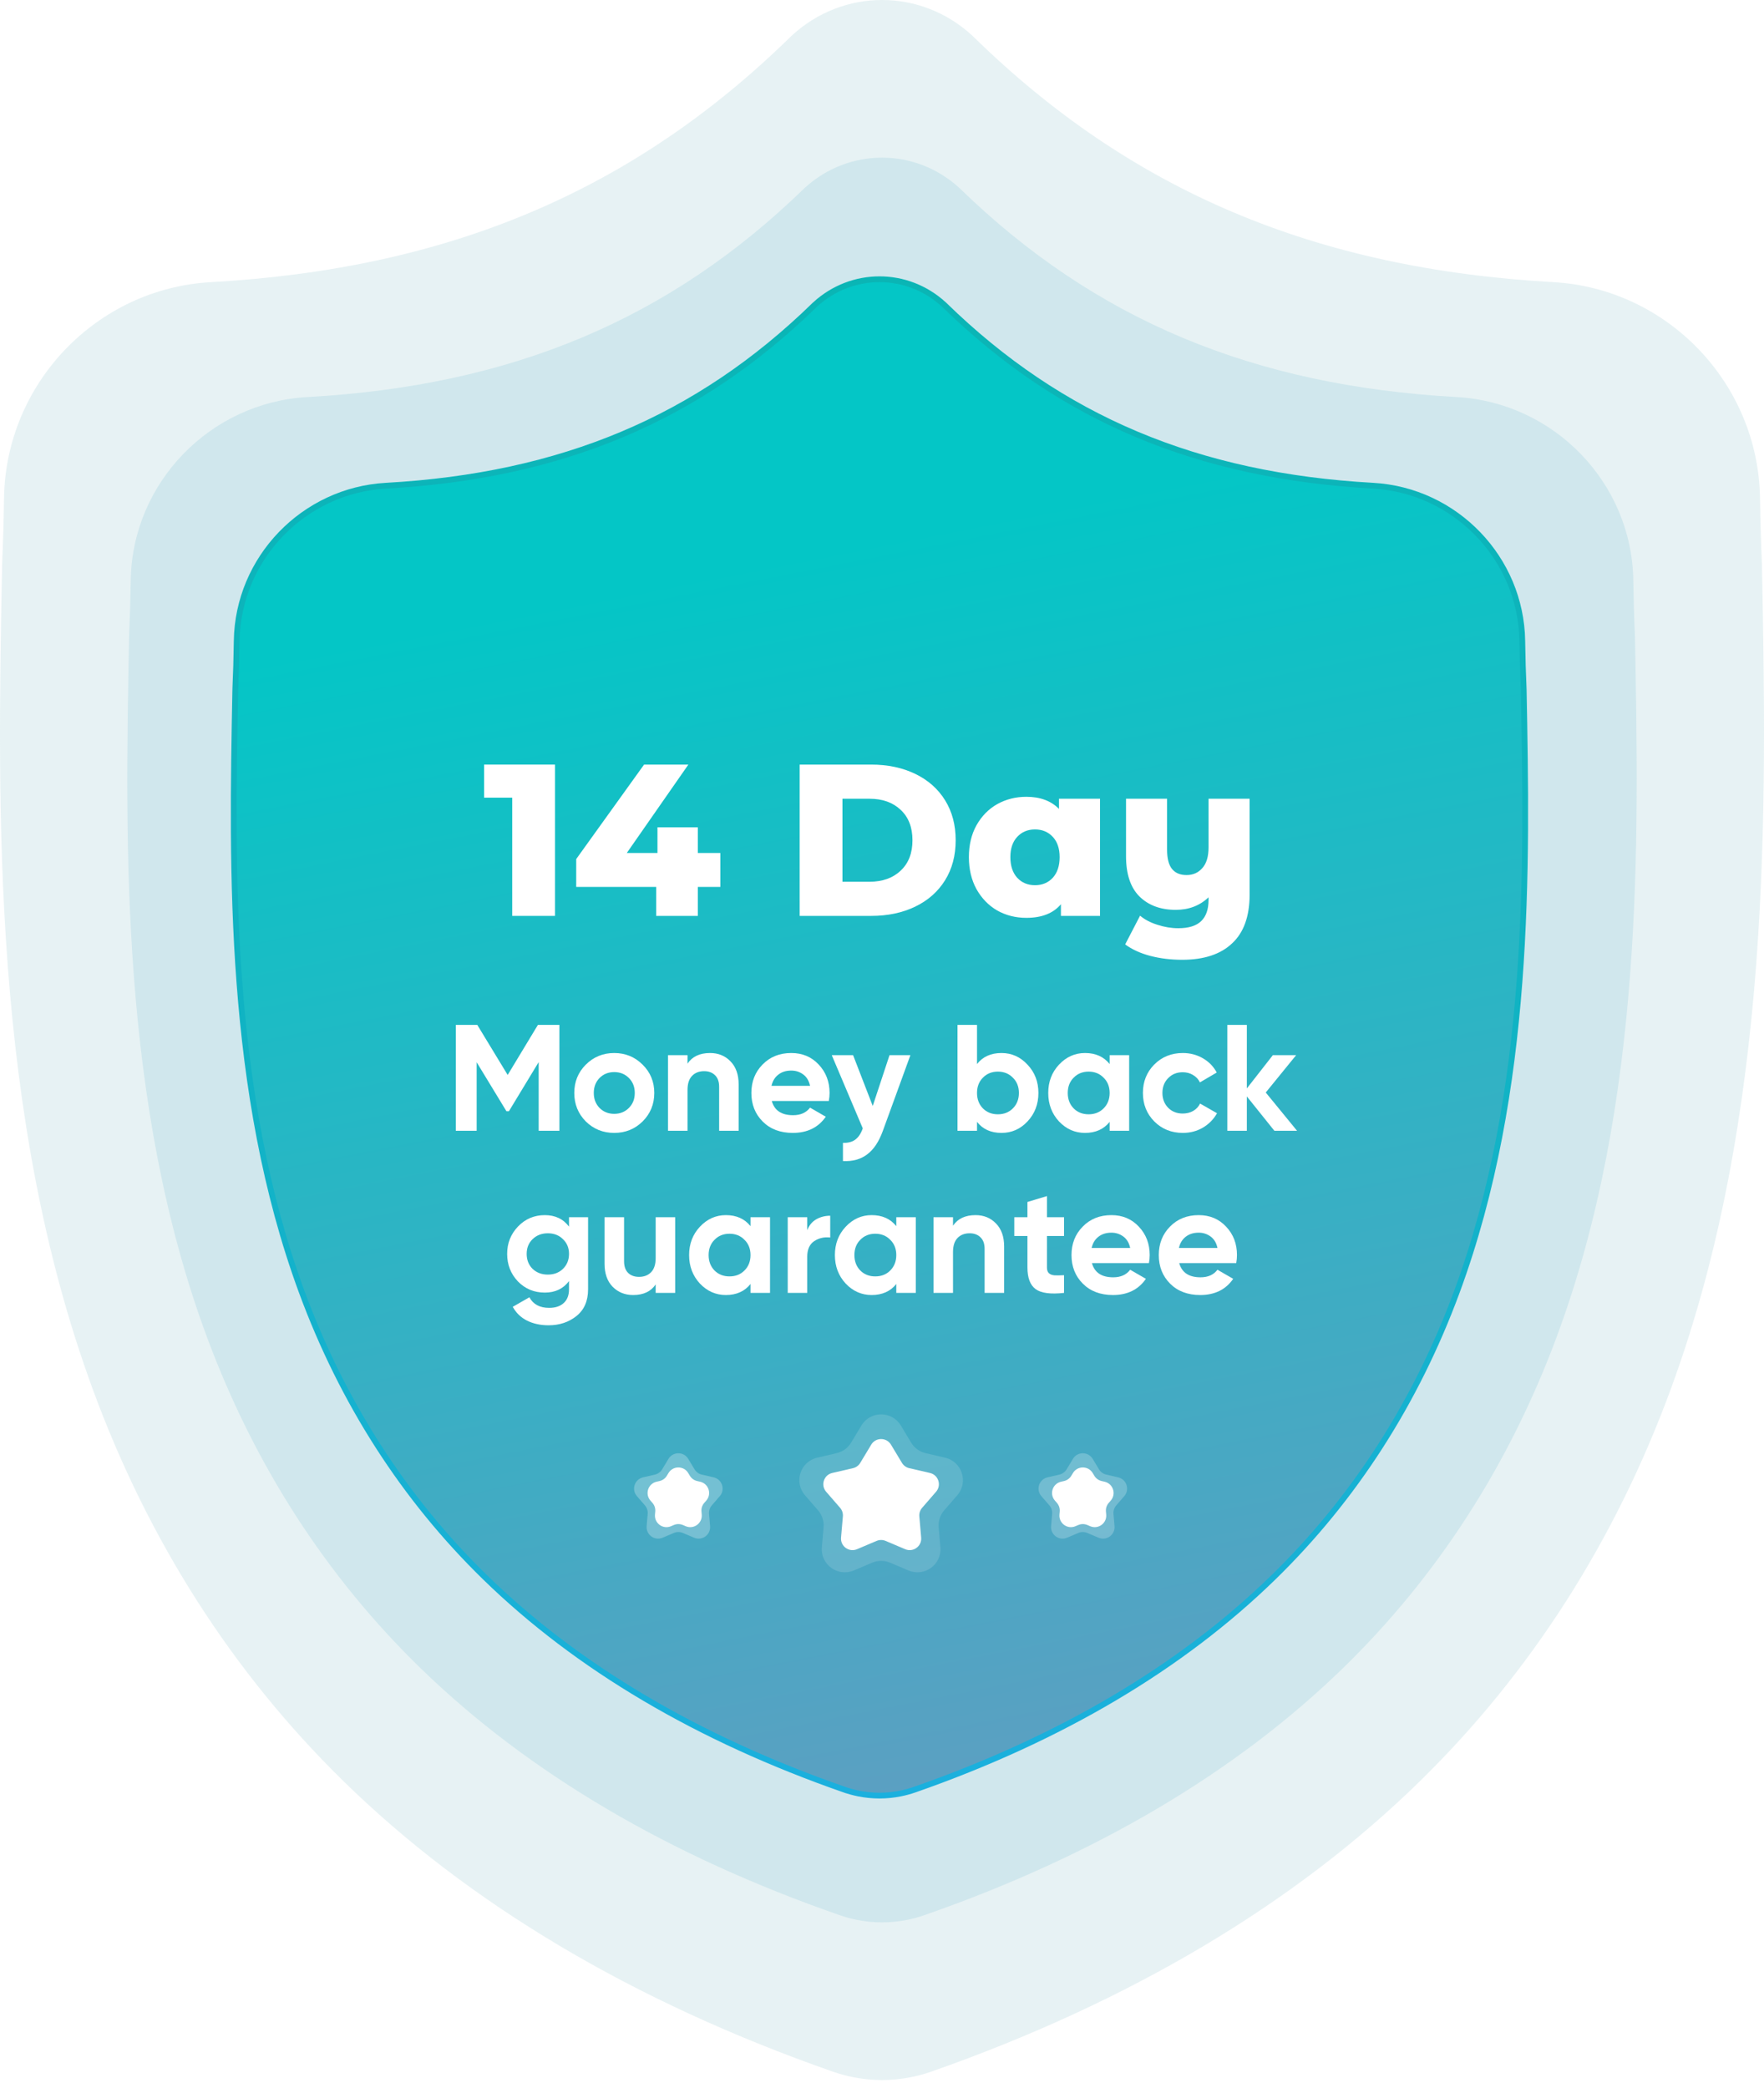 <svg width="153" height="181" viewBox="0 0 153 181" fill="none" xmlns="http://www.w3.org/2000/svg">
<path d="M152.822 48.931L152.816 48.791C152.738 47.058 152.686 45.226 152.654 43.187C152.508 33.243 144.633 25.018 134.725 24.462C114.067 23.305 98.086 16.544 84.432 3.186L84.315 3.074C79.862 -1.025 73.144 -1.025 68.689 3.074L68.572 3.186C54.918 16.544 38.937 23.305 18.279 24.464C8.373 25.018 0.496 33.243 0.349 43.188C0.319 45.213 0.266 47.046 0.188 48.791L0.18 49.117C-0.222 70.26 -0.721 96.574 8.049 120.458C12.872 133.592 20.175 145.009 29.756 154.394C40.667 165.082 54.959 173.567 72.233 179.612C72.795 179.809 73.379 179.969 73.974 180.088C74.813 180.256 75.658 180.34 76.502 180.34C77.346 180.34 78.192 180.256 79.03 180.088C79.625 179.969 80.213 179.808 80.778 179.61C98.031 173.553 112.308 165.064 123.21 154.377C132.786 144.99 140.09 133.57 144.916 120.433C153.72 96.477 153.222 70.114 152.822 48.931Z" fill="#AFD2DA" fill-opacity="0.3"/>
<path d="M141.806 55.182L141.801 55.063C141.734 53.593 141.69 52.038 141.663 50.308C141.537 41.872 134.799 34.894 126.321 34.423C108.645 33.441 94.971 27.705 83.287 16.372L83.187 16.277C79.376 12.8 73.628 12.8 69.816 16.277L69.716 16.372C58.032 27.705 44.358 33.441 26.682 34.424C18.205 34.894 11.466 41.872 11.34 50.309C11.314 52.028 11.268 53.583 11.202 55.063L11.195 55.339C10.851 73.277 10.424 95.602 17.928 115.865C22.055 127.008 28.304 136.694 36.502 144.656C45.839 153.724 58.068 160.922 72.849 166.051C73.33 166.218 73.829 166.354 74.339 166.455C75.056 166.598 75.779 166.669 76.501 166.669C77.224 166.669 77.948 166.598 78.664 166.455C79.173 166.354 79.677 166.217 80.16 166.049C94.924 160.911 107.14 153.708 116.468 144.642C124.662 136.678 130.912 126.989 135.042 115.844C142.574 95.52 142.148 73.153 141.806 55.182Z" fill="#4AA7C3" fill-opacity="0.15"/>
<path d="M132.035 55.567V55.567C132.058 57.061 132.096 58.404 132.154 59.675C132.154 59.675 132.154 59.675 132.154 59.675L132.158 59.771C132.158 59.772 132.158 59.773 132.158 59.774C132.452 75.282 132.814 94.525 126.36 112.004L126.594 112.09L126.36 112.004C122.823 121.583 117.472 129.908 110.457 136.751C102.471 144.541 92.005 150.736 79.344 155.158C78.94 155.299 78.519 155.414 78.092 155.5C77.493 155.619 76.887 155.679 76.283 155.679C75.678 155.679 75.074 155.619 74.473 155.5C74.046 155.414 73.628 155.3 73.226 155.16L73.144 155.396L73.226 155.16C60.55 150.746 50.073 144.554 42.08 136.763C35.062 129.922 29.711 121.6 26.177 112.022C19.747 94.595 20.11 75.387 20.405 59.908C20.405 59.908 20.405 59.907 20.405 59.907L20.411 59.675C20.411 59.674 20.411 59.673 20.411 59.673C20.469 58.394 20.508 57.051 20.53 55.568L20.53 55.568C20.636 48.422 26.325 42.51 33.48 42.111L33.48 42.111C48.726 41.261 60.536 36.292 70.624 26.471C70.625 26.471 70.625 26.471 70.625 26.47L70.706 26.394C70.706 26.393 70.707 26.393 70.707 26.392C73.887 23.483 78.679 23.483 81.858 26.392C81.859 26.393 81.859 26.393 81.86 26.394L81.94 26.47C81.94 26.471 81.941 26.471 81.941 26.471C92.029 36.292 103.84 41.261 119.085 42.111C126.241 42.51 131.929 48.422 132.035 55.567Z" fill="url(#paint0_linear)" stroke="url(#paint1_linear)" stroke-width="0.5"/>
<g filter="url(#filter0_d)">
<path d="M48.519 88.357V97.539H46.722V91.584L44.138 95.847H43.928L41.343 91.597V97.539H39.533V88.357H41.396L44.033 92.699L46.656 88.357H48.519Z" fill="white"/>
<path d="M55.739 96.726C55.066 97.391 54.244 97.723 53.273 97.723C52.303 97.723 51.48 97.391 50.807 96.726C50.142 96.053 49.81 95.231 49.81 94.26C49.81 93.289 50.142 92.472 50.807 91.807C51.48 91.134 52.303 90.797 53.273 90.797C54.244 90.797 55.066 91.134 55.739 91.807C56.413 92.472 56.749 93.289 56.749 94.26C56.749 95.231 56.413 96.053 55.739 96.726ZM52.001 95.559C52.342 95.9 52.766 96.07 53.273 96.07C53.781 96.07 54.205 95.9 54.546 95.559C54.887 95.218 55.057 94.785 55.057 94.26C55.057 93.735 54.887 93.302 54.546 92.961C54.205 92.62 53.781 92.45 53.273 92.45C52.766 92.45 52.342 92.62 52.001 92.961C51.669 93.302 51.502 93.735 51.502 94.26C51.502 94.785 51.669 95.218 52.001 95.559Z" fill="white"/>
<path d="M61.587 90.797C62.304 90.797 62.894 91.037 63.358 91.518C63.83 91.999 64.066 92.664 64.066 93.512V97.539H62.374V93.722C62.374 93.285 62.256 92.953 62.02 92.725C61.783 92.489 61.469 92.371 61.075 92.371C60.638 92.371 60.288 92.507 60.026 92.778C59.763 93.049 59.632 93.455 59.632 93.998V97.539H57.94V90.981H59.632V91.715C60.043 91.103 60.695 90.797 61.587 90.797Z" fill="white"/>
<path d="M66.941 94.955C67.168 95.777 67.785 96.188 68.79 96.188C69.438 96.188 69.927 95.97 70.26 95.532L71.624 96.32C70.977 97.255 70.023 97.723 68.764 97.723C67.68 97.723 66.81 97.395 66.154 96.739C65.498 96.083 65.17 95.257 65.17 94.26C65.17 93.272 65.493 92.45 66.141 91.794C66.788 91.129 67.618 90.797 68.633 90.797C69.595 90.797 70.386 91.129 71.007 91.794C71.637 92.459 71.952 93.281 71.952 94.26C71.952 94.479 71.93 94.71 71.886 94.955H66.941ZM66.915 93.643H70.26C70.163 93.197 69.962 92.865 69.656 92.647C69.359 92.428 69.018 92.319 68.633 92.319C68.178 92.319 67.802 92.437 67.505 92.673C67.207 92.9 67.011 93.224 66.915 93.643Z" fill="white"/>
<path d="M77.153 90.981H78.964L76.576 97.539C76.235 98.484 75.78 99.166 75.212 99.586C74.652 100.014 73.953 100.207 73.113 100.163V98.589C73.568 98.598 73.926 98.501 74.189 98.3C74.46 98.099 74.674 97.776 74.832 97.33L72.142 90.981H73.992L75.697 95.388L77.153 90.981Z" fill="white"/>
<path d="M86.866 90.797C87.749 90.797 88.501 91.134 89.122 91.807C89.752 92.472 90.066 93.289 90.066 94.26C90.066 95.231 89.752 96.053 89.122 96.726C88.501 97.391 87.749 97.723 86.866 97.723C85.947 97.723 85.239 97.404 84.741 96.766V97.539H83.048V88.357H84.741V91.754C85.239 91.116 85.947 90.797 86.866 90.797ZM85.252 95.598C85.593 95.939 86.026 96.11 86.551 96.11C87.076 96.11 87.508 95.939 87.85 95.598C88.199 95.248 88.374 94.802 88.374 94.26C88.374 93.718 88.199 93.276 87.85 92.935C87.508 92.585 87.076 92.41 86.551 92.41C86.026 92.41 85.593 92.585 85.252 92.935C84.911 93.276 84.741 93.718 84.741 94.26C84.741 94.802 84.911 95.248 85.252 95.598Z" fill="white"/>
<path d="M96.245 90.981H97.937V97.539H96.245V96.766C95.737 97.404 95.025 97.723 94.106 97.723C93.232 97.723 92.48 97.391 91.85 96.726C91.229 96.053 90.919 95.231 90.919 94.26C90.919 93.289 91.229 92.472 91.85 91.807C92.48 91.134 93.232 90.797 94.106 90.797C95.025 90.797 95.737 91.116 96.245 91.754V90.981ZM93.123 95.598C93.464 95.939 93.897 96.11 94.421 96.11C94.946 96.11 95.379 95.939 95.72 95.598C96.07 95.248 96.245 94.802 96.245 94.26C96.245 93.718 96.07 93.276 95.72 92.935C95.379 92.585 94.946 92.41 94.421 92.41C93.897 92.41 93.464 92.585 93.123 92.935C92.781 93.276 92.611 93.718 92.611 94.26C92.611 94.802 92.781 95.248 93.123 95.598Z" fill="white"/>
<path d="M102.593 97.723C101.605 97.723 100.779 97.391 100.114 96.726C99.458 96.061 99.13 95.239 99.13 94.26C99.13 93.281 99.458 92.459 100.114 91.794C100.779 91.129 101.605 90.797 102.593 90.797C103.232 90.797 103.813 90.95 104.338 91.256C104.863 91.562 105.261 91.973 105.532 92.489L104.076 93.342C103.945 93.071 103.743 92.856 103.472 92.699C103.21 92.541 102.913 92.463 102.58 92.463C102.073 92.463 101.653 92.633 101.321 92.974C100.989 93.307 100.822 93.735 100.822 94.26C100.822 94.776 100.989 95.204 101.321 95.546C101.653 95.878 102.073 96.044 102.58 96.044C102.921 96.044 103.223 95.97 103.485 95.821C103.757 95.664 103.958 95.449 104.089 95.178L105.558 96.018C105.269 96.534 104.863 96.949 104.338 97.264C103.813 97.57 103.232 97.723 102.593 97.723Z" fill="white"/>
<path d="M112.5 97.539H110.533L108.145 94.562V97.539H106.453V88.357H108.145V93.866L110.402 90.981H112.422L109.785 94.221L112.5 97.539Z" fill="white"/>
<path d="M49.353 105.035H51.006V111.279C51.006 112.294 50.669 113.068 49.996 113.601C49.331 114.135 48.527 114.402 47.582 114.402C46.874 114.402 46.248 114.266 45.706 113.995C45.173 113.724 44.762 113.326 44.473 112.801L45.916 111.975C46.248 112.587 46.821 112.893 47.635 112.893C48.168 112.893 48.588 112.753 48.894 112.473C49.2 112.193 49.353 111.795 49.353 111.279V110.571C48.855 111.236 48.155 111.568 47.254 111.568C46.327 111.568 45.549 111.245 44.919 110.597C44.298 109.941 43.988 109.146 43.988 108.21C43.988 107.283 44.303 106.491 44.932 105.836C45.562 105.18 46.336 104.852 47.254 104.852C48.155 104.852 48.855 105.184 49.353 105.849V105.035ZM46.192 109.509C46.541 109.841 46.983 110.007 47.517 110.007C48.05 110.007 48.487 109.841 48.828 109.509C49.178 109.168 49.353 108.735 49.353 108.21C49.353 107.694 49.178 107.27 48.828 106.937C48.487 106.596 48.05 106.426 47.517 106.426C46.983 106.426 46.541 106.596 46.192 106.937C45.85 107.27 45.68 107.694 45.68 108.21C45.68 108.735 45.85 109.168 46.192 109.509Z" fill="white"/>
<path d="M56.869 105.035H58.562V111.594H56.869V110.86C56.458 111.472 55.807 111.778 54.915 111.778C54.198 111.778 53.603 111.537 53.131 111.056C52.667 110.575 52.435 109.911 52.435 109.063V105.035H54.128V108.853C54.128 109.29 54.246 109.627 54.482 109.863C54.718 110.09 55.033 110.204 55.426 110.204C55.864 110.204 56.213 110.068 56.476 109.797C56.738 109.526 56.869 109.119 56.869 108.577V105.035Z" fill="white"/>
<path d="M65.096 105.035H66.788V111.594H65.096V110.82C64.589 111.459 63.876 111.778 62.958 111.778C62.083 111.778 61.331 111.446 60.702 110.781C60.081 110.108 59.77 109.286 59.77 108.315C59.77 107.344 60.081 106.526 60.702 105.862C61.331 105.188 62.083 104.852 62.958 104.852C63.876 104.852 64.589 105.171 65.096 105.809V105.035ZM61.974 109.653C62.315 109.994 62.748 110.164 63.273 110.164C63.797 110.164 64.23 109.994 64.571 109.653C64.921 109.303 65.096 108.857 65.096 108.315C65.096 107.773 64.921 107.331 64.571 106.99C64.23 106.64 63.797 106.465 63.273 106.465C62.748 106.465 62.315 106.64 61.974 106.99C61.633 107.331 61.462 107.773 61.462 108.315C61.462 108.857 61.633 109.303 61.974 109.653Z" fill="white"/>
<path d="M70.015 106.164C70.172 105.744 70.43 105.429 70.789 105.219C71.156 105.009 71.563 104.904 72.009 104.904V106.793C71.493 106.732 71.029 106.837 70.618 107.108C70.216 107.379 70.015 107.829 70.015 108.459V111.594H68.323V105.035H70.015V106.164Z" fill="white"/>
<path d="M77.74 105.035H79.432V111.594H77.74V110.82C77.233 111.459 76.52 111.778 75.602 111.778C74.727 111.778 73.975 111.446 73.346 110.781C72.725 110.108 72.414 109.286 72.414 108.315C72.414 107.344 72.725 106.526 73.346 105.862C73.975 105.188 74.727 104.852 75.602 104.852C76.52 104.852 77.233 105.171 77.74 105.809V105.035ZM74.618 109.653C74.959 109.994 75.392 110.164 75.917 110.164C76.441 110.164 76.874 109.994 77.215 109.653C77.565 109.303 77.74 108.857 77.74 108.315C77.74 107.773 77.565 107.331 77.215 106.99C76.874 106.64 76.441 106.465 75.917 106.465C75.392 106.465 74.959 106.64 74.618 106.99C74.277 107.331 74.106 107.773 74.106 108.315C74.106 108.857 74.277 109.303 74.618 109.653Z" fill="white"/>
<path d="M84.613 104.852C85.331 104.852 85.921 105.092 86.384 105.573C86.857 106.054 87.093 106.719 87.093 107.567V111.594H85.4V107.777C85.4 107.34 85.282 107.007 85.046 106.78C84.81 106.544 84.495 106.426 84.102 106.426C83.665 106.426 83.315 106.561 83.052 106.833C82.79 107.104 82.659 107.51 82.659 108.052V111.594H80.967V105.035H82.659V105.77C83.07 105.158 83.721 104.852 84.613 104.852Z" fill="white"/>
<path d="M92.289 106.662H90.807V109.391C90.807 109.618 90.864 109.784 90.978 109.889C91.091 109.994 91.257 110.055 91.476 110.073C91.695 110.081 91.966 110.077 92.289 110.06V111.594C91.126 111.725 90.304 111.616 89.823 111.266C89.351 110.917 89.115 110.291 89.115 109.391V106.662H87.974V105.035H89.115V103.71L90.807 103.199V105.035H92.289V106.662Z" fill="white"/>
<path d="M94.707 109.01C94.935 109.832 95.551 110.243 96.557 110.243C97.204 110.243 97.694 110.025 98.026 109.587L99.39 110.374C98.743 111.31 97.79 111.778 96.531 111.778C95.446 111.778 94.576 111.45 93.92 110.794C93.264 110.138 92.936 109.312 92.936 108.315C92.936 107.327 93.26 106.505 93.907 105.849C94.554 105.184 95.385 104.852 96.4 104.852C97.362 104.852 98.153 105.184 98.774 105.849C99.404 106.513 99.718 107.335 99.718 108.315C99.718 108.533 99.697 108.765 99.653 109.01H94.707ZM94.681 107.698H98.026C97.93 107.252 97.729 106.92 97.423 106.701C97.125 106.483 96.784 106.373 96.4 106.373C95.945 106.373 95.569 106.491 95.271 106.728C94.974 106.955 94.777 107.279 94.681 107.698Z" fill="white"/>
<path d="M102.278 109.01C102.506 109.832 103.122 110.243 104.128 110.243C104.775 110.243 105.265 110.025 105.597 109.587L106.961 110.374C106.314 111.31 105.361 111.778 104.102 111.778C103.017 111.778 102.147 111.45 101.491 110.794C100.835 110.138 100.507 109.312 100.507 108.315C100.507 107.327 100.831 106.505 101.478 105.849C102.125 105.184 102.956 104.852 103.971 104.852C104.932 104.852 105.724 105.184 106.345 105.849C106.975 106.513 107.289 107.335 107.289 108.315C107.289 108.533 107.267 108.765 107.224 109.01H102.278ZM102.252 107.698H105.597C105.501 107.252 105.3 106.92 104.994 106.701C104.696 106.483 104.355 106.373 103.971 106.373C103.516 106.373 103.14 106.491 102.842 106.728C102.545 106.955 102.348 107.279 102.252 107.698Z" fill="white"/>
</g>
<g filter="url(#filter1_d)">
<path d="M48.137 65.29V78.408H44.426V68.158H41.99V65.29H48.137Z" fill="white"/>
<path d="M62.478 75.897H60.529V78.408H56.912V75.897H49.978V73.48L55.863 65.29H59.705L54.364 72.955H57.025V70.725H60.529V72.955H62.478V75.897Z" fill="white"/>
<path d="M69.359 65.29H75.562C76.999 65.29 78.273 65.559 79.385 66.096C80.497 66.633 81.359 67.396 81.971 68.383C82.584 69.37 82.89 70.525 82.89 71.85C82.89 73.174 82.584 74.329 81.971 75.316C81.359 76.303 80.497 77.065 79.385 77.603C78.273 78.14 76.999 78.408 75.562 78.408H69.359V65.29ZM75.412 75.448C76.537 75.448 77.436 75.129 78.111 74.492C78.798 73.855 79.142 72.974 79.142 71.85C79.142 70.725 78.798 69.844 78.111 69.207C77.436 68.57 76.537 68.251 75.412 68.251H73.07V75.448H75.412Z" fill="white"/>
<path d="M95.411 68.251V78.408H92.019V77.397C91.357 78.183 90.358 78.577 89.021 78.577C88.096 78.577 87.253 78.365 86.491 77.94C85.741 77.503 85.142 76.884 84.692 76.085C84.255 75.285 84.036 74.361 84.036 73.311C84.036 72.262 84.255 71.344 84.692 70.556C85.142 69.757 85.741 69.145 86.491 68.72C87.253 68.295 88.096 68.083 89.021 68.083C90.22 68.083 91.163 68.433 91.85 69.132V68.251H95.411ZM89.77 75.747C90.395 75.747 90.907 75.535 91.307 75.11C91.707 74.673 91.907 74.073 91.907 73.311C91.907 72.562 91.707 71.974 91.307 71.55C90.907 71.125 90.395 70.912 89.77 70.912C89.146 70.912 88.633 71.125 88.234 71.55C87.834 71.974 87.634 72.562 87.634 73.311C87.634 74.073 87.834 74.673 88.234 75.11C88.633 75.535 89.146 75.747 89.77 75.747Z" fill="white"/>
<path d="M108.385 68.251V76.553C108.385 78.44 107.879 79.851 106.867 80.788C105.867 81.738 104.424 82.213 102.538 82.213C101.551 82.213 100.627 82.1 99.764 81.875C98.915 81.65 98.19 81.319 97.591 80.882L98.884 78.39C99.284 78.727 99.783 78.989 100.383 79.177C100.995 79.377 101.601 79.477 102.201 79.477C103.1 79.477 103.762 79.27 104.187 78.858C104.612 78.446 104.824 77.834 104.824 77.022V76.797C104.062 77.521 103.113 77.884 101.976 77.884C100.664 77.884 99.615 77.496 98.828 76.722C98.053 75.947 97.666 74.785 97.666 73.236V68.251H101.226V72.655C101.226 73.43 101.37 73.992 101.657 74.342C101.945 74.692 102.363 74.867 102.913 74.867C103.475 74.867 103.931 74.667 104.281 74.267C104.643 73.867 104.824 73.267 104.824 72.468V68.251H108.385Z" fill="white"/>
</g>
<path d="M74.711 123.596C75.488 122.304 77.361 122.304 78.138 123.596L79.027 125.074C79.307 125.538 79.762 125.869 80.29 125.991L81.97 126.38C83.439 126.72 84.017 128.501 83.029 129.639L81.898 130.942C81.543 131.351 81.369 131.886 81.416 132.426L81.565 134.144C81.696 135.646 80.181 136.746 78.793 136.158L77.205 135.486C76.706 135.274 76.143 135.274 75.644 135.486L74.056 136.158C72.668 136.746 71.153 135.646 71.284 134.144L71.433 132.426C71.48 131.886 71.305 131.351 70.951 130.942L69.82 129.639C68.832 128.501 69.41 126.72 70.879 126.38L72.559 125.991C73.087 125.869 73.542 125.538 73.822 125.074L74.711 123.596Z" fill="white" fill-opacity="0.14"/>
<path d="M75.566 125.25C75.954 124.605 76.89 124.605 77.279 125.25L78.23 126.831C78.37 127.063 78.598 127.229 78.862 127.29L80.659 127.706C81.393 127.876 81.683 128.766 81.188 129.336L79.979 130.729C79.802 130.933 79.715 131.201 79.738 131.471L79.897 133.309C79.963 134.06 79.205 134.61 78.511 134.316L76.812 133.596C76.563 133.491 76.281 133.491 76.032 133.596L74.334 134.316C73.639 134.61 72.882 134.06 72.947 133.309L73.107 131.471C73.13 131.201 73.043 130.933 72.866 130.729L71.656 129.336C71.162 128.766 71.451 127.876 72.186 127.706L73.983 127.29C74.247 127.229 74.475 127.063 74.614 126.831L75.566 125.25Z" fill="white"/>
<path d="M57.981 126.482C58.369 125.836 59.306 125.836 59.694 126.482L60.24 127.389C60.38 127.621 60.608 127.787 60.871 127.848L61.903 128.087C62.637 128.257 62.926 129.147 62.432 129.716L61.738 130.516C61.561 130.72 61.474 130.988 61.497 131.258L61.589 132.313C61.654 133.064 60.897 133.614 60.203 133.32L59.227 132.907C58.978 132.801 58.697 132.801 58.447 132.907L57.472 133.32C56.778 133.614 56.021 133.064 56.086 132.313L56.178 131.258C56.201 130.988 56.114 130.72 55.937 130.516L55.242 129.716C54.748 129.147 55.038 128.257 55.772 128.087L56.803 127.848C57.067 127.787 57.295 127.621 57.435 127.389L57.981 126.482Z" fill="white" fill-opacity="0.26"/>
<path d="M57.98 127.713C58.368 127.067 59.305 127.067 59.693 127.713L59.834 127.947C59.974 128.179 60.201 128.344 60.465 128.406L60.731 128.467C61.465 128.637 61.755 129.528 61.261 130.097L61.082 130.303C60.904 130.507 60.817 130.775 60.841 131.045L60.864 131.317C60.929 132.068 60.172 132.618 59.478 132.324L59.227 132.217C58.977 132.112 58.696 132.112 58.447 132.217L58.195 132.324C57.501 132.618 56.744 132.068 56.809 131.317L56.833 131.045C56.856 130.775 56.769 130.507 56.592 130.303L56.413 130.097C55.919 129.528 56.208 128.637 56.942 128.467L57.208 128.406C57.472 128.344 57.7 128.179 57.839 127.947L57.98 127.713Z" fill="white"/>
<path d="M93.061 126.482C93.449 125.836 94.386 125.836 94.774 126.482L95.32 127.389C95.46 127.621 95.688 127.787 95.951 127.848L96.983 128.087C97.717 128.257 98.007 129.147 97.513 129.716L96.818 130.516C96.641 130.72 96.554 130.988 96.577 131.258L96.669 132.313C96.734 133.064 95.977 133.614 95.282 133.32L94.308 132.907C94.058 132.801 93.777 132.801 93.527 132.907L92.552 133.32C91.859 133.614 91.101 133.064 91.166 132.313L91.258 131.258C91.281 130.988 91.194 130.72 91.017 130.516L90.323 129.716C89.828 129.147 90.118 128.257 90.852 128.087L91.884 127.848C92.147 127.787 92.375 127.621 92.515 127.389L93.061 126.482Z" fill="white" fill-opacity="0.23"/>
<path d="M93.062 127.713C93.451 127.067 94.387 127.067 94.775 127.713L94.916 127.947C95.056 128.179 95.283 128.344 95.547 128.406L95.813 128.467C96.547 128.637 96.837 129.528 96.343 130.097L96.164 130.303C95.986 130.507 95.899 130.775 95.923 131.045L95.946 131.317C96.011 132.068 95.254 132.618 94.56 132.324L94.309 132.217C94.059 132.112 93.778 132.112 93.528 132.217L93.277 132.324C92.583 132.618 91.826 132.068 91.891 131.317L91.915 131.045C91.938 130.775 91.851 130.507 91.674 130.303L91.495 130.097C91.001 129.528 91.29 128.637 92.024 128.467L92.29 128.406C92.554 128.344 92.781 128.179 92.921 127.947L93.062 127.713Z" fill="white"/>
<defs>
<filter id="filter0_d" x="39.533" y="88.357" width="72.967" height="26.545" filterUnits="userSpaceOnUse" color-interpolation-filters="sRGB">
<feFlood flood-opacity="0" result="BackgroundImageFix"/>
<feColorMatrix in="SourceAlpha" type="matrix" values="0 0 0 0 0 0 0 0 0 0 0 0 0 0 0 0 0 0 127 0"/>
<feOffset dy="0.5"/>
<feColorMatrix type="matrix" values="0 0 0 0 0 0 0 0 0 0.67 0 0 0 0 0.683 0 0 0 1 0"/>
<feBlend mode="normal" in2="BackgroundImageFix" result="effect1_dropShadow"/>
<feBlend mode="normal" in="SourceGraphic" in2="effect1_dropShadow" result="shape"/>
</filter>
<filter id="filter1_d" x="40.99" y="65.29" width="68.395" height="18.922" filterUnits="userSpaceOnUse" color-interpolation-filters="sRGB">
<feFlood flood-opacity="0" result="BackgroundImageFix"/>
<feColorMatrix in="SourceAlpha" type="matrix" values="0 0 0 0 0 0 0 0 0 0 0 0 0 0 0 0 0 0 127 0"/>
<feOffset dy="1"/>
<feGaussianBlur stdDeviation="0.5"/>
<feColorMatrix type="matrix" values="0 0 0 0 0 0 0 0 0 0 0 0 0 0 0 0 0 0 0.25 0"/>
<feBlend mode="normal" in2="BackgroundImageFix" result="effect1_dropShadow"/>
<feBlend mode="normal" in="SourceGraphic" in2="effect1_dropShadow" result="shape"/>
</filter>
<linearGradient id="paint0_linear" x1="38.688" y1="29.218" x2="70.544" y2="190.734" gradientUnits="userSpaceOnUse">
<stop offset="0.149" stop-color="#04C6C6"/>
<stop offset="1" stop-color="#7694C1"/>
</linearGradient>
<linearGradient id="paint1_linear" x1="76.281" y1="23.96" x2="76.281" y2="155.929" gradientUnits="userSpaceOnUse">
<stop stop-color="#0AB5B5"/>
<stop offset="0.541" stop-color="#11B3C5"/>
<stop offset="1" stop-color="#1BB0DE"/>
</linearGradient>
</defs>
</svg>
